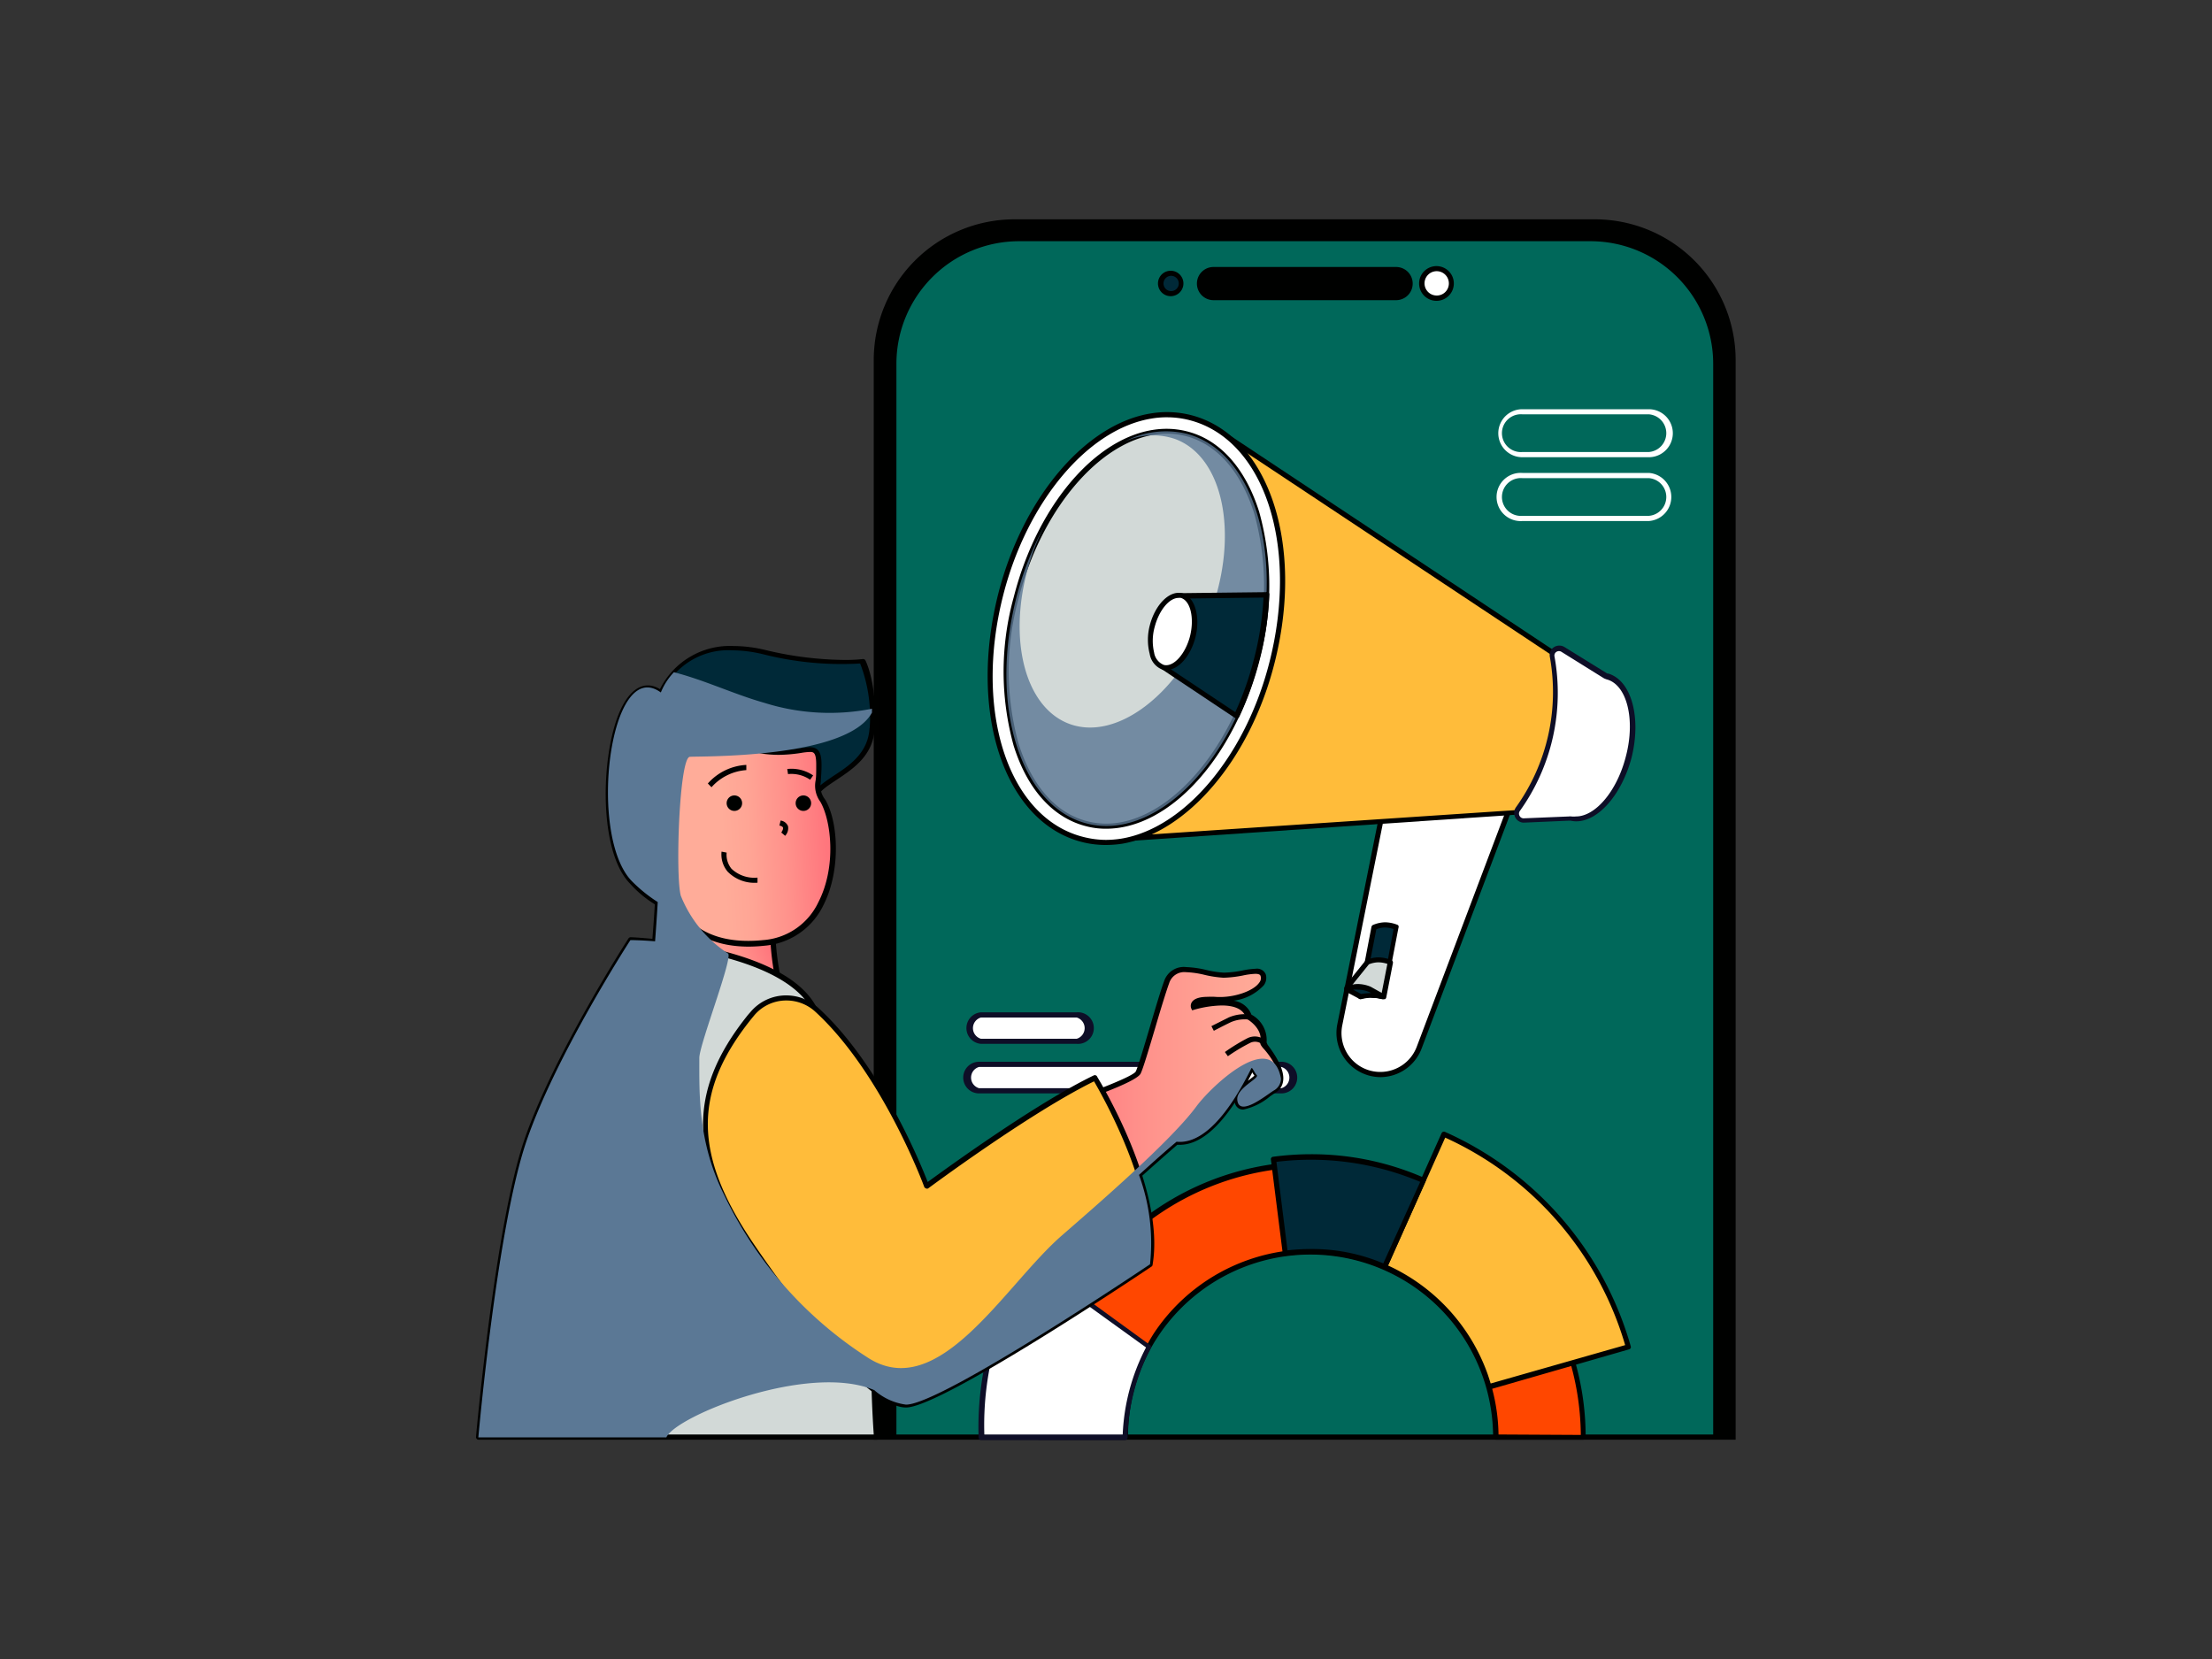 <?xml version="1.0" encoding="UTF-8"?>
<svg xmlns="http://www.w3.org/2000/svg" xmlns:xlink="http://www.w3.org/1999/xlink" viewBox="0 0 200 150" id="businessman-looking-at-digital-marketing-dashboard">
  <rect x="0" y="0" width="200" height="150" fill="#333333" stroke="none"/>
  <defs>
    <linearGradient id="a" x1="95.61" x2="115.85" y1="98.41" y2="98.41" gradientUnits="userSpaceOnUse">
      <stop offset="0" stop-color="#ff767d"></stop>
      <stop offset=".38" stop-color="#ff918b"></stop>
      <stop offset=".75" stop-color="#ffa595"></stop>
      <stop offset="1" stop-color="#ffac99"></stop>
    </linearGradient>
    <linearGradient id="b" x1="68.05" x2="61.56" y1="81.94" y2="84.66" xlink:href="#a"></linearGradient>
    <linearGradient id="c" x1="74.63" x2="65.29" y1="74.76" y2="75.24" xlink:href="#a"></linearGradient>
  </defs>
  <g>
    <path fill="#000100" d="M144.23,20.07H91.72A12.48,12.48,0,0,0,79.24,32.55v97.38h77.47V32.55A12.48,12.48,0,0,0,144.23,20.07Z"></path>
    <path fill="#000100" d="M144.23,19.83H91.72A12.73,12.73,0,0,0,79,32.55v97.62h77.93V32.55A12.73,12.73,0,0,0,144.23,19.83ZM156.48,129.7h-77V32.55A12.26,12.26,0,0,1,91.72,20.3h52.51a12.26,12.26,0,0,1,12.25,12.25Z"></path>
    <path fill="#00685a" d="M143.82,21.57H92.13A11.31,11.31,0,0,0,80.82,32.89v97h74.31v-97A11.31,11.31,0,0,0,143.82,21.57Z"></path>
    <path fill="#000100" d="M143.82,21.34H92.13A11.57,11.57,0,0,0,80.58,32.89v97a.24.24,0,0,0,.24.24h74.31a.24.24,0,0,0,.24-.24v-97A11.56,11.56,0,0,0,143.82,21.34ZM154.9,129.7H81.05V32.89A11.09,11.09,0,0,1,92.13,21.81h51.69A11.09,11.09,0,0,1,154.9,32.89Z"></path>
    <path fill="#fff" d="M149.08 37H137.64a2.17 2.17 0 100 4.34h11.44a2.17 2.17 0 000-4.34zm0 3.87H137.64a1.71 1.71 0 110-3.41h11.44a1.71 1.71 0 010 3.41zM149.08 42.76H137.64a2.18 2.18 0 100 4.35h11.44a2.18 2.18 0 000-4.35zm0 3.88H137.64a1.71 1.71 0 110-3.41h11.44a1.71 1.71 0 010 3.41z"></path>
    <path fill="#ff4700" d="M126.38,106.55l-5.89-1.21A24.67,24.67,0,0,0,98.05,116.2h0a24.65,24.65,0,0,0-4.15,13.72h7.87a16.65,16.65,0,0,1,2.24-8.4c.19-.32.38-.64.58-.94a16.75,16.75,0,0,1,30.68,9.34h7.91a24.67,24.67,0,0,0-16.79-23.38Z"></path>
    <path fill="#000100" d="M126.43,106.32l-5.92-1.22c-.67,0-1.34-.08-2-.08a24.88,24.88,0,0,0-24.85,24.91.23.23,0,0,0,.23.24h7.87a.24.24,0,0,0,.16-.07.22.22,0,0,0,.07-.17,16.51,16.51,0,0,1,2.21-8.28c.18-.32.38-.63.58-.93A16.52,16.52,0,0,1,135,129.93a.25.25,0,0,0,.06.17.28.28,0,0,0,.17.07h7.91a.24.24,0,0,0,.23-.24,24.9,24.9,0,0,0-17-23.61Zm9.06,23.38a17,17,0,0,0-31.1-9.24q-.31.47-.6,1a17,17,0,0,0-2.26,8.28H94.12a24.44,24.44,0,0,1,24.39-24.21c.65,0,1.31,0,1.93.08l5.86,1.2a24.41,24.41,0,0,1,16.63,22.93Z"></path>
    <path fill="#ffbc3a" d="M130.55,102.55l-5.36,12a16.94,16.94,0,0,1,9.09,9.76c.12.36.24.72.34,1.08l7.69-2.19,4.92-1.41A30.12,30.12,0,0,0,130.55,102.55Z"></path>
    <path fill="#000100" d="M130.65,102.34a.23.23,0,0,0-.31.12l-5.36,12a.2.2,0,0,0,0,.17.21.21,0,0,0,.13.13,16.62,16.62,0,0,1,9,9.63c.12.35.24.71.34,1.06a.23.23,0,0,0,.22.17h.07L147.3,122a.3.3,0,0,0,.14-.11.28.28,0,0,0,0-.18A30.25,30.25,0,0,0,130.65,102.34Zm4.13,22.75c-.09-.29-.18-.58-.28-.87a17.14,17.14,0,0,0-9-9.8l5.17-11.56a29.77,29.77,0,0,1,16.27,18.76Z"></path>
    <path fill="#002938" d="M115.14,104.82l1.07,8.49a16.77,16.77,0,0,1,9,1.23l3.5-7.83a25.33,25.33,0,0,0-13.55-1.89Z"></path>
    <path fill="#000100" d="M128.78,106.5a25.31,25.31,0,0,0-10.25-2.14,25.85,25.85,0,0,0-3.42.23.22.22,0,0,0-.2.26l1.07,8.49a.22.22,0,0,0,.26.2,16.63,16.63,0,0,1,8.86,1.21.16.16,0,0,0,.09,0l.08,0a.28.28,0,0,0,.14-.12l3.49-7.83a.23.23,0,0,0,0-.18A.24.24,0,0,0,128.78,106.5Zm-3.71,7.73a16.51,16.51,0,0,0-6.53-1.3,19.28,19.28,0,0,0-2.13.12l-1-8a25.4,25.4,0,0,1,13,1.81Z"></path>
    <path fill="#fff" d="M88.72,129.93h13a18.41,18.41,0,0,1,2.12-8.17L93.06,114A27.91,27.91,0,0,0,88.72,129.93Z"></path>
    <path fill="#0e0e27" d="M93.2,113.77a.28.28,0,0,0-.18,0,.24.24,0,0,0-.15.11,28.32,28.32,0,0,0-4.39,16.09.24.24,0,0,0,.24.24h13a.24.24,0,0,0,.23-.24,18.17,18.17,0,0,1,2.09-8.06.23.23,0,0,0-.06-.3Zm8.31,15.93H89a27.32,27.32,0,0,1,4.18-15.4l10.44,7.53A18.66,18.66,0,0,0,101.51,129.7Z"></path>
    <path fill="#fff" d="M121.14,92.68a3.74,3.74,0,0,0,7.17,2.06L136.91,72l-11.68.32Z"></path>
    <path fill="#000100" d="M136.9,71.73l-11.67.33a.24.24,0,0,0-.23.19l-4.09,20.38a4,4,0,0,0,3.9,4.76,4,4,0,0,0,3.72-2.57l8.6-22.77a.28.28,0,0,0,0-.22A.26.26,0,0,0,136.9,71.73Zm-8.81,22.93a3.52,3.52,0,0,1-3.28,2.26,3.49,3.49,0,0,1-2.72-1.28,3.53,3.53,0,0,1-.73-2.92l4.06-20.2,11.15-.31Z"></path>
    <path fill="#002938" d="M124.23,83.85,123,90.12a5.59,5.59,0,0,1,1-.14,4.25,4.25,0,0,1,1.1.14l1.21-6.27a2.9,2.9,0,0,0-1.08-.23A2.56,2.56,0,0,0,124.23,83.85Z"></path>
    <path fill="#000100" d="M126.4,83.64a3.09,3.09,0,0,0-1.17-.25,2.93,2.93,0,0,0-1.11.25.26.26,0,0,0-.12.17l-1.2,6.27a.24.24,0,0,0,.06.21.27.27,0,0,0,.17.06h0a4.4,4.4,0,0,1,.92-.14,4.35,4.35,0,0,1,1,.13.23.23,0,0,0,.29-.18l1.2-6.26A.24.24,0,0,0,126.4,83.64Zm-1.48,6.2a4.23,4.23,0,0,0-.92-.09,3.92,3.92,0,0,0-.68.07l1.12-5.8a2.26,2.26,0,0,1,.79-.16A2.63,2.63,0,0,1,126,84Z"></path>
    <path fill="#d2d9d7" d="M123.62,87l-1.85,2.3A17.16,17.16,0,0,0,124,90a4.25,4.25,0,0,1,1.1.14l.6-3.09a2.78,2.78,0,0,0-1.07-.24A2.49,2.49,0,0,0,123.62,87Z"></path>
    <path fill="#000100" d="M125.8,86.81a3.09,3.09,0,0,0-1.17-.25,2.61,2.61,0,0,0-1.11.26.16.16,0,0,0-.08.06l-1.85,2.3a.23.23,0,0,0,0,.21.26.26,0,0,0,.15.16,15.41,15.41,0,0,0,2.31.66,4.35,4.35,0,0,1,1,.13h.06a.21.21,0,0,0,.12,0,.23.23,0,0,0,.11-.16l.6-3.09A.24.24,0,0,0,125.8,86.81Zm-.88,3a4.23,4.23,0,0,0-.92-.09,13.84,13.84,0,0,1-1.84-.53l1.61-2a2.43,2.43,0,0,1,.86-.18,2.69,2.69,0,0,1,.81.14Z"></path>
    <path fill="#002938" d="M122.77,89.2a2.58,2.58,0,0,0-1,.23l1.27.69a5.59,5.59,0,0,1,1-.14,4.25,4.25,0,0,1,1.1.14l-1.26-.69A2.88,2.88,0,0,0,122.77,89.2Z"></path>
    <path fill="#000100" d="M123.94,89.22a3.09,3.09,0,0,0-1.17-.25,2.8,2.8,0,0,0-1.11.25.23.23,0,0,0-.13.21.24.24,0,0,0,.12.21l1.27.68a.2.2,0,0,0,.11,0h0a4.4,4.4,0,0,1,.92-.14,4.35,4.35,0,0,1,1,.13.23.23,0,0,0,.28-.13.24.24,0,0,0-.11-.3Zm-.88.65-.71-.39a2.61,2.61,0,0,1,.42,0,2.73,2.73,0,0,1,1,.2h0l.2.11A6.77,6.77,0,0,0,123.06,89.87Z"></path>
    <path fill="#ffbc3a" d="M144.33,61.63l-34.6-23L99.88,76l41.51-2.82c1.79.46,3.9-1.75,4.71-4.93S146.12,62.09,144.33,61.63Z"></path>
    <path fill="#000100" d="M144.43,61.42,109.86,38.48a.23.23,0,0,0-.21,0,.24.24,0,0,0-.15.16L99.65,75.9a.23.23,0,0,0,.23.29h0l41.47-2.82a2.07,2.07,0,0,0,.5.06c1.82,0,3.69-2.17,4.46-5.16a9,9,0,0,0,.09-4.43A3.12,3.12,0,0,0,144.43,61.42Zm1.44,6.74c-.7,2.74-2.42,4.8-4,4.8a1.47,1.47,0,0,1-.42,0h-.08L100.19,75.7l9.68-36.65L144.2,61.83l.07,0A2.67,2.67,0,0,1,146,64,8.35,8.35,0,0,1,145.87,68.16Z"></path>
    <path fill="#fff" d="M145.34,61.13l-.13-.06-3.88-2.41a.64.64,0,0,0-1,.66,18.15,18.15,0,0,1-3.11,13.84.64.64,0,0,0,.55,1l4.11-.18h.14c2,.44,4.31-2,5.2-5.53S147.3,61.7,145.34,61.13Z"></path>
    <path fill="#0e0e27" d="M145.41,60.9l-.08,0-3.88-2.4a.9.9,0,0,0-1.14.18.86.86,0,0,0-.18.71A17.89,17.89,0,0,1,137.06,73a.88.88,0,0,0,.71,1.38h0l4.12-.18H142a2.24,2.24,0,0,0,.52.06h0c2,0,4.11-2.42,5-5.76C148.42,64.87,147.51,61.52,145.41,60.9ZM147,68.41c-.79,3.09-2.73,5.41-4.51,5.41a2,2,0,0,1-.42,0,.6.6,0,0,0-.2,0l-4.11.17,0,.24v-.24a.41.41,0,0,1-.36-.21.42.42,0,0,1,0-.43,18.34,18.34,0,0,0,3.15-14,.4.4,0,0,1,.08-.33.44.44,0,0,1,.32-.15.43.43,0,0,1,.22.06l3.87,2.41.2.08C147.1,61.88,147.89,65.05,147,68.41Z"></path>
    <path fill="#fff" d="M107.62,37.76a8.67,8.67,0,0,0-3.52-.15c-5.83.93-11.42,7.55-13.6,16.09-2.73,10.7.51,20.45,7.38,22.21a8.66,8.66,0,0,0,3.52.15c5.82-.93,11.41-7.55,13.6-16.1C117.73,49.26,114.49,39.51,107.62,37.76Z"></path>
    <path fill="#000100" d="M107.68,37.53a8.82,8.82,0,0,0-3.62-.15c-5.91.94-11.58,7.63-13.79,16.26-2.76,10.83.55,20.7,7.55,22.49a8.7,8.7,0,0,0,2.16.27,10.36,10.36,0,0,0,1.46-.11c5.91-1,11.58-7.64,13.78-16.27C118,49.19,114.67,39.32,107.68,37.53Zm7.09,22.37c-2.16,8.46-7.68,15-13.41,15.93a9.27,9.27,0,0,1-1.38.11,8.35,8.35,0,0,1-2-.26C91.19,74,88,64.33,90.72,53.76c2.17-8.46,7.68-15,13.42-15.92a8,8,0,0,1,1.38-.11,8.2,8.2,0,0,1,2,.25C114.3,39.7,117.47,49.33,114.77,59.9Z"></path>
    <path fill="#d2d9d7" d="M107.25,39.21c-6-1.54-12.89,5.11-15.38,14.84s.37,18.87,6.38,20.41,12.89-5.12,15.37-14.85S113.26,40.74,107.25,39.21Z"></path>
    <path fill="#000100" d="M107.31,39a7.44,7.44,0,0,0-1.82-.23c-5.76,0-11.59,6.41-13.84,15.25a25.13,25.13,0,0,0,0,13.4c1.23,3.94,3.55,6.52,6.54,7.28a6.93,6.93,0,0,0,1.82.23h0c5.76,0,11.58-6.41,13.84-15.24a25.06,25.06,0,0,0,0-13.41C112.61,42.33,110.29,39.74,107.31,39Zm6.09,20.57c-2.17,8.49-7.93,14.9-13.39,14.9a7,7,0,0,1-1.71-.22c-2.82-.72-5-3.19-6.2-7a24.61,24.61,0,0,1,0-13.15c2.17-8.49,7.92-14.89,13.39-14.89a6.88,6.88,0,0,1,1.7.21c2.83.72,5,3.2,6.21,7A24.61,24.61,0,0,1,113.4,59.55Z"></path>
    <path d="M107.25,39.21a8,8,0,0,0-5.55.71,6.17,6.17,0,0,1,4.57-.22c4.39,1.64,5.79,8.73,3.13,15.84S101,67.08,96.66,65.44s-5.79-8.73-3.14-15.84a21.11,21.11,0,0,1,1-2.21,28.12,28.12,0,0,0-2.63,6.66c-2.48,9.74.37,18.87,6.38,20.41s12.89-5.12,15.37-14.85S113.26,40.74,107.25,39.21Z" style="mix-blend-mode:multiply" fill="#5b7895" opacity=".8"></path>
    <path fill="#002938" d="M106.5,53.94l-1.32,6.4,6.6,4.4a28.23,28.23,0,0,0,1.84-5.13,27.9,27.9,0,0,0,.87-5.84l-7.67.09Z"></path>
    <path fill="#000100" d="M114.48,53.54l-7.71.09-.33.08a.26.26,0,0,0-.17.18L105,60.3a.24.24,0,0,0,.1.24l6.6,4.4a.33.33,0,0,0,.13,0h.07a.24.24,0,0,0,.15-.13,29.29,29.29,0,0,0,1.85-5.17,28.25,28.25,0,0,0,.87-5.89.21.21,0,0,0-.07-.17A.17.17,0,0,0,114.48,53.54Zm-1.09,6a28.06,28.06,0,0,1-1.7,4.85l-6.25-4.16,1.26-6.11.13,0,7.41-.09A27.6,27.6,0,0,1,113.39,59.55Z"></path>
    <path fill="#fff" d="M106.83,53.86c-1-.25-2.2,1-2.65,2.78s0,3.45,1,3.7,2.2-1,2.66-2.77S107.84,54.12,106.83,53.86Z"></path>
    <path fill="#000100" d="M106.89 53.64c-1.13-.29-2.45 1-2.94 2.94a5.11 5.11 0 000 2.54 1.84 1.84 0 001.22 1.45 1.12 1.12 0 00.32 0c1.07 0 2.17-1.25 2.61-3C108.55 55.68 108 53.93 106.89 53.64zm.71 3.87c-.42 1.63-1.5 2.83-2.37 2.61a1.43 1.43 0 01-.88-1.12 4.66 4.66 0 01.05-2.31c.39-1.5 1.31-2.63 2.16-2.63a.76.76 0 01.21 0C107.64 54.31 108 55.88 107.6 57.51zM126.23 24.37H109.72a1.26 1.26 0 100 2.51h16.51a1.26 1.26 0 100-2.51z"></path>
    <path fill="#000100" d="M126.23,24.14H109.72a1.49,1.49,0,1,0,0,3h16.51a1.49,1.49,0,0,0,0-3Zm0,2.51H109.72a1,1,0,0,1,0-2h16.51a1,1,0,0,1,0,2Z"></path>
    <path fill="#002938" d="M105.89,24.71a.92.92,0,1,0,.92.92A.92.92,0,0,0,105.89,24.71Z"></path>
    <path fill="#000100" d="M105.89,24.48A1.15,1.15,0,1,0,107,25.63,1.15,1.15,0,0,0,105.89,24.48Zm0,1.84a.69.69,0,1,1,.69-.69A.69.69,0,0,1,105.89,26.32Z"></path>
    <path fill="#fff" d="M129.89,24.3a1.33,1.33,0,1,0,1.33,1.33A1.33,1.33,0,0,0,129.89,24.3Z"></path>
    <path fill="#000100" d="M129.89,24.06a1.57,1.57,0,1,0,1.56,1.57A1.57,1.57,0,0,0,129.89,24.06Zm0,2.66A1.1,1.1,0,1,1,131,25.63,1.09,1.09,0,0,1,129.89,26.72Z"></path>
    <path fill="#fff" d="M115.86,96.26H88.52a1.2,1.2,0,1,0,0,2.39h27.34a1.2,1.2,0,1,0,0-2.39Z"></path>
    <path fill="#0e0e27" d="M115.86,96H88.52a1.43,1.43,0,1,0,0,2.86h27.34a1.43,1.43,0,1,0,0-2.86Zm0,2.39H88.52a1,1,0,0,1,0-1.92h27.34a1,1,0,0,1,0,1.92Z"></path>
    <path fill="#fff" d="M97.35,91.76H88.69a1.2,1.2,0,0,0,0,2.39h8.66a1.2,1.2,0,1,0,0-2.39Z"></path>
    <path fill="#0e0e27" d="M97.35,91.53H88.69a1.43,1.43,0,0,0,0,2.85h8.66a1.43,1.43,0,1,0,0-2.85Zm0,2.39H88.69a1,1,0,0,1,0-1.92h8.66a1,1,0,0,1,0,1.92Z"></path>
    <path fill="url(#a)" d="M113,91.9c-.67-2.22-5-.9-5-.9s-.37-.88,1.92-.67c2.1.19,4.77-1,4.31-2.21-.3-.79-2.09.06-3.59,0-1.78,0-4.32-1.44-5.11.61-.58,1.54-2.15,7.37-2.57,8.2s-7.34,3-7.34,3l4.21,9.2s1.84-1.84,6.59-6c1.74.18,4.06-1.21,6.75-6.62.09-.19.23.31.5.6s-1.87,1.17-1.76,2.24c.16,1.62,2.69-.49,3.3-.85,1.89-1.11-1-4.19-.92-4.31C114.6,92.79,113,91.9,113,91.9Z"></path>
    <path fill="#000100" d="M114.52,94.25a2.61,2.61,0,0,0-1.37-2.51,2,2,0,0,0-1.62-1.26,4.48,4.48,0,0,0,2.74-1.4,1.11,1.11,0,0,0,.17-1,.86.86,0,0,0-.91-.49,7.62,7.62,0,0,0-1.21.16,9.33,9.33,0,0,1-1.59.19h-.1a8.73,8.73,0,0,1-1.56-.24,9.08,9.08,0,0,0-1.81-.26,1.87,1.87,0,0,0-2,1.26c-.28.74-.79,2.44-1.27,4.08-.54,1.81-1.09,3.68-1.3,4.1s-3.84,1.86-7.2,2.94l-.25.08,4.46,9.74.24-.24s1.87-1.86,6.5-5.89h.21c1.65,0,3.32-1.28,5-3.82a.74.74,0,0,0,.77.63,5.55,5.55,0,0,0,2.42-1.2l.43-.29a1.45,1.45,0,0,0,.73-1c.24-1.17-.9-2.71-1.39-3.37Zm1.08,3.47a1,1,0,0,1-.51.68,4.64,4.64,0,0,0-.46.31,5.71,5.71,0,0,1-2.16,1.11c-.15,0-.3,0-.34-.39,0-.52.64-1.05,1.15-1.43s.62-.48.64-.71a.28.28,0,0,0-.09-.24,1.81,1.81,0,0,1-.24-.37c-.11-.19-.2-.35-.38-.35a.28.28,0,0,0-.26.18c-2.11,4.25-4.27,6.5-6.25,6.5h-.37l-.07.06c-3.77,3.28-5.72,5.13-6.36,5.75l-4-8.66c1.59-.51,6.82-2.27,7.23-3.09.23-.46.76-2.26,1.33-4.17.48-1.64,1-3.33,1.25-4a1.43,1.43,0,0,1,1.52-1,8.31,8.31,0,0,1,1.71.25,10,10,0,0,0,1.65.25h.11a10.29,10.29,0,0,0,1.68-.2,6.68,6.68,0,0,1,1.12-.15c.4,0,.45.13.47.18a.63.63,0,0,1-.11.61c-.55.8-2.42,1.42-4,1.29a5.52,5.52,0,0,0-.66,0c-.75,0-1.22.16-1.43.47a.63.63,0,0,0-.07.56l.09.19.2-.06a9.88,9.88,0,0,1,2.46-.38c1.24,0,2,.38,2.21,1.12l0,.1.08,0s1.49.83,1.21,2.14c0,.12,0,.18.24.48C114.7,95.28,115.79,96.75,115.6,97.72Zm-2.77,0c.13-.24.27-.5.4-.76a1.32,1.32,0,0,0,.19.29c-.09.09-.28.23-.43.35Zm-4-7.2-.37.08A1.92,1.92,0,0,1,108.84,90.55Z"></path>
    <path fill="#000100" d="M112.75 93.89a17.26 17.26 0 00-2 1.23l.27.38A16.25 16.25 0 01113 94.31a1 1 0 011.15.14l.17-.16-.17.16.17-.16.16-.17A1.49 1.49 0 00112.75 93.89zM111.08 92l-1.55.78.22.42s.71-.38 1.54-.78a3.2 3.2 0 011.67-.23l.08-.46A3.68 3.68 0 00111.08 92z"></path>
    <path fill="#002938" d="M69.15,59c-7.45-1.76-9.36,3.66-9.36,3.66-4.64-3.38-6.65,13-2.6,17.08,6.55,6.55,12.79,1.67,16.26-.94s.15-4.63.19-6.49,5-2.43,5.22-6.45a12.62,12.62,0,0,0-.82-6A27.64,27.64,0,0,1,69.15,59Z"></path>
    <path fill="#000100" d="M78,59.59a13.88,13.88,0,0,1-1.63.08,31.65,31.65,0,0,1-7.17-.9,12.44,12.44,0,0,0-2.86-.36,7.07,7.07,0,0,0-6.67,3.9c-1.41-.86-2.77-.06-3.7,2.18-1.66,4-1.85,12.51,1,15.41a10.05,10.05,0,0,0,7.14,3.34c3.78,0,7.09-2.49,9.28-4.14L73.6,79c2.54-1.91,1.63-3.6.9-5a3.69,3.69,0,0,1-.62-1.7c0-.64.81-1.16,1.73-1.77,1.49-1,3.34-2.18,3.48-4.68.23-4-.8-6.07-.85-6.15A.23.23,0,0,0,78,59.59Zm.62,6.25c-.13,2.27-1.87,3.41-3.27,4.32-1,.68-1.93,1.27-2,2.15a4.13,4.13,0,0,0,.68,1.93c.74,1.39,1.45,2.7-.78,4.37l-.16.12c-2.13,1.61-5.37,4-9,4a9.58,9.58,0,0,1-6.8-3.21c-2.55-2.54-2.7-10.68-1-14.9.42-1,1.14-2.23,2.16-2.23a1.83,1.83,0,0,1,1.08.41.24.24,0,0,0,.2,0,.24.24,0,0,0,.16-.15,6.52,6.52,0,0,1,6.34-3.85,12,12,0,0,1,2.75.35,28.87,28.87,0,0,0,8.79.84A13.35,13.35,0,0,1,78.63,65.84Z"></path>
    <path fill="url(#b)" d="M69.91,82.05l-10.33-3.8c.17,1.8-.51,9.21-.51,9.21,2.79,0,11.26.76,11.26.76A23.79,23.79,0,0,1,69.91,82.05Z"></path>
    <path fill="#000100" d="M70.14,82.07l0-.18-10.85-4,0,.37c.16,1.75-.51,9.08-.51,9.16l0,.25h.26c2.75,0,11.16.75,11.24.76l.32,0-.07-.32A23.61,23.61,0,0,1,70.14,82.07ZM59.32,87.23c.12-1.25.58-6.62.51-8.63l9.84,3.61A24.16,24.16,0,0,0,70,88C68.52,87.82,62,87.26,59.32,87.23Z"></path>
    <path fill="#d2d9d7" d="M79.1,117.9c.2-9.49-3.73-22.4-5.28-26.28C71.41,85.6,57,85,57,85s-6.73,10.37-9.4,18.18-4.35,26.78-4.35,26.78h36S78.9,127.39,79.1,117.9Z"></path>
    <path fill="#000100" d="M79.33,117.9c.2-9.34-3.55-22-5.29-26.36-2.44-6.1-16.39-6.78-17-6.8a.24.24,0,0,0-.21.1c-.07.11-6.78,10.49-9.43,18.24s-4.35,26.64-4.36,26.83a.2.2,0,0,0,.06.18.21.21,0,0,0,.17.08h36a.25.25,0,0,0,.18-.08.27.27,0,0,0,0-.19S79.13,127.24,79.33,117.9ZM43.55,129.7c.21-2.28,1.82-19.17,4.31-26.47s8.57-16.87,9.31-18c1.45.09,14.23,1,16.43,6.5,1.48,3.68,5.46,16.73,5.26,26.18A106.52,106.52,0,0,0,79,129.7Z"></path>
    <path fill="url(#c)" d="M74.05,69.18c0-2.52-1.22-.75-4.94-1.22-3-.38-4-2.84-5.93-2.84-2.31,0-3.31,2.1-3.31,4,0,.83-.15,2.44-.11,4.1h0a2.84,2.84,0,0,0,0,5.68,2.88,2.88,0,0,0,.59-.07c0,2.82,2,7.11,8.72,6.43,6.91-.69,7.08-9.91,5.34-12.85C73.69,71.23,74.05,71.29,74.05,69.18Z"></path>
    <path fill="#000100" d="M74.22,70.66c0-.34.06-.8.06-1.48,0-1-.18-1.62-1.06-1.62a6.42,6.42,0,0,0-.87.09,13,13,0,0,1-1.91.16,11.34,11.34,0,0,1-1.3-.08,6.75,6.75,0,0,1-3.38-1.63,4.25,4.25,0,0,0-2.58-1.21c-2.44,0-3.55,2.19-3.55,4.23,0,.3,0,.71,0,1.19,0,.77-.08,1.71-.07,2.68a3.08,3.08,0,0,0,.21,6.14l.36,0c.11,2.52,1.81,6.46,7.58,6.46h0a13.57,13.57,0,0,0,1.39-.08,6.51,6.51,0,0,0,5.37-3.71c1.56-3.09,1.34-7.48.15-9.49A2,2,0,0,1,74.22,70.66ZM74,81.56A6,6,0,0,1,69,85a12.73,12.73,0,0,1-1.35.07h0c-5.62,0-7.12-3.94-7.12-6.27v-.29l-.28.06a2.48,2.48,0,0,1-.54.06,2.6,2.6,0,0,1,0-5.2H60v-.24c0-1,0-2.07.07-2.89,0-.49,0-.9,0-1.21,0-1.88.95-3.77,3.08-3.77a3.84,3.84,0,0,1,2.29,1.12,7.06,7.06,0,0,0,3.61,1.72,10.47,10.47,0,0,0,1.36.09,13.78,13.78,0,0,0,2-.17,5.72,5.72,0,0,1,.8-.09c.33,0,.59,0,.59,1.16,0,.66,0,1.11-.06,1.44a2.45,2.45,0,0,0,.43,1.9C75.15,74.17,75.65,78.34,74,81.56Z"></path>
    <path fill="#000100" d="M71.18 69.53l.07.46a3 3 0 012 .51l.27-.39A3.47 3.47 0 0071.18 69.53zM64 70.84l.33.34a4.64 4.64 0 013.15-1.55l0-.47A5 5 0 0064 70.84zM66.41 72.15a.46.46 0 00-.46.47.46.46 0 10.91 0A.46.46 0 0066.41 72.15z"></path>
    <path fill="#000100" d="M66.41 71.92a.7.7 0 10.69.7A.7.7 0 0066.41 71.92zm0 .93a.23.23 0 11.22-.23A.23.23 0 0166.41 72.85zM72.64 72.15a.46.46 0 00-.45.47.46.46 0 10.91 0A.46.46 0 0072.64 72.15z"></path>
    <path fill="#000100" d="M72.64 71.92a.7.7 0 000 1.4.7.7 0 100-1.4zm0 .93a.23.23 0 11.23-.23A.22.22 0 0172.64 72.85zM70.58 74.19l-.11.46c.11 0 .3.08.33.19s-.09.34-.16.43l.35.3a1 1 0 00.26-.87A.84.84 0 0070.58 74.19zM58.69 74.36a1.67 1.67 0 00-1 1.65 2.14 2.14 0 002 2l0-.46c-.06 0-1.57-.18-1.61-1.51a1.2 1.2 0 01.76-1.21 1.37 1.37 0 011.5.25l.34-.32A1.83 1.83 0 0058.69 74.36z"></path>
    <path fill="#000100" d="M59.11,75.44a1,1,0,0,1,.07-.81l-.43-.19a1.4,1.4,0,0,0,0,1.21,1.35,1.35,0,0,0,.86.66l.11-.45A1,1,0,0,1,59.11,75.44Z"></path>
    <path fill="#ffbc3a" d="M83.78,107.24S80,97,73.85,91.31a4,4,0,0,0-5.83.34l-.33.4c-5.61,7.07-4.87,13,.21,20.48,5.26,7.75,11.26,14.48,14,14.48,3.23,0,22.06-12.69,22.06-12.69,1.17-6.89-5-16.87-5-16.87C93.13,100.28,83.78,107.24,83.78,107.24Z"></path>
    <path fill="#000100" d="M98.88 97.24c-5.28 2.55-13.46 8.51-15 9.63-.67-1.72-4.31-10.64-9.88-15.73A4.3 4.3 0 0071.09 90a4.2 4.2 0 00-3.24 1.51c-.11.12-.23.26-.34.4-5.32 6.7-5.26 12.71.2 20.77 4.56 6.72 11 14.58 14.21 14.58s21.42-12.22 22.19-12.74a.2.2 0 00.1-.15c1.18-6.9-4.78-16.63-5-17A.23.23 0 0098.88 97.24zm4.89 16.94c-1.37.92-18.83 12.6-21.85 12.6-2.39 0-8.08-5.91-13.82-14.38-5.4-8-5.46-13.62-.22-20.21l.32-.39a3.78 3.78 0 012.89-1.34 3.86 3.86 0 012.61 1c6.06 5.55 9.83 15.74 9.86 15.84a.26.26 0 00.16.15.21.21 0 00.2 0c.1-.07 9.19-6.83 15-9.68C99.7 99.12 104.76 108 103.77 114.18zM65.7 77.09L65.24 77a2.41 2.41 0 00.55 1.81 3.4 3.4 0 002.7 1v-.46a3 3 0 01-2.35-.8A2 2 0 0165.7 77.09z"></path>
    <path d="M108.2,100c-2.31,3.17-9.27,9.16-12.24,11.75-5.15,4.51-11.08,15.16-17.5,11a35.86,35.86,0,0,1-13-14.74c-2.36-4.72-2.23-9.08-2.23-12.36,0-1.22,3.14-9.27,2.58-9.45a11.21,11.21,0,0,1-4.25-5.2c-.51-1.75-.15-12.42.8-12.57.57-.08,14.17.25,16.48-4v-.35a19.64,19.64,0,0,1-9.72-.53c-2.76-.78-5.41-2.06-8.19-2.77a5.84,5.84,0,0,0-1.18,1.83c-4.64-3.38-6.65,13-2.6,17.08a13.4,13.4,0,0,0,2.32,1.87c-.07,1.2-.16,2.48-.24,3.55C57.92,85,57,85,57,85s-6.73,10.37-9.4,18.18-4.35,26.78-4.35,26.78h17c.85-1.94,12.87-6.78,18.8-4.27A5.39,5.39,0,0,0,81.92,127c3.23,0,22.06-12.69,22.06-12.69a17.78,17.78,0,0,0-1-8.08c.91-.82,2-1.82,3.4-3,1.74.18,4.06-1.21,6.75-6.62.09-.19.23.31.5.6s-1.87,1.17-1.76,2.24c.16,1.62,2.69-.49,3.3-.85a1.24,1.24,0,0,0,.65-1.08C115,93,109.53,98.22,108.2,100Z" style="mix-blend-mode:multiply" fill="#5b7895"></path>
  </g>
</svg>
